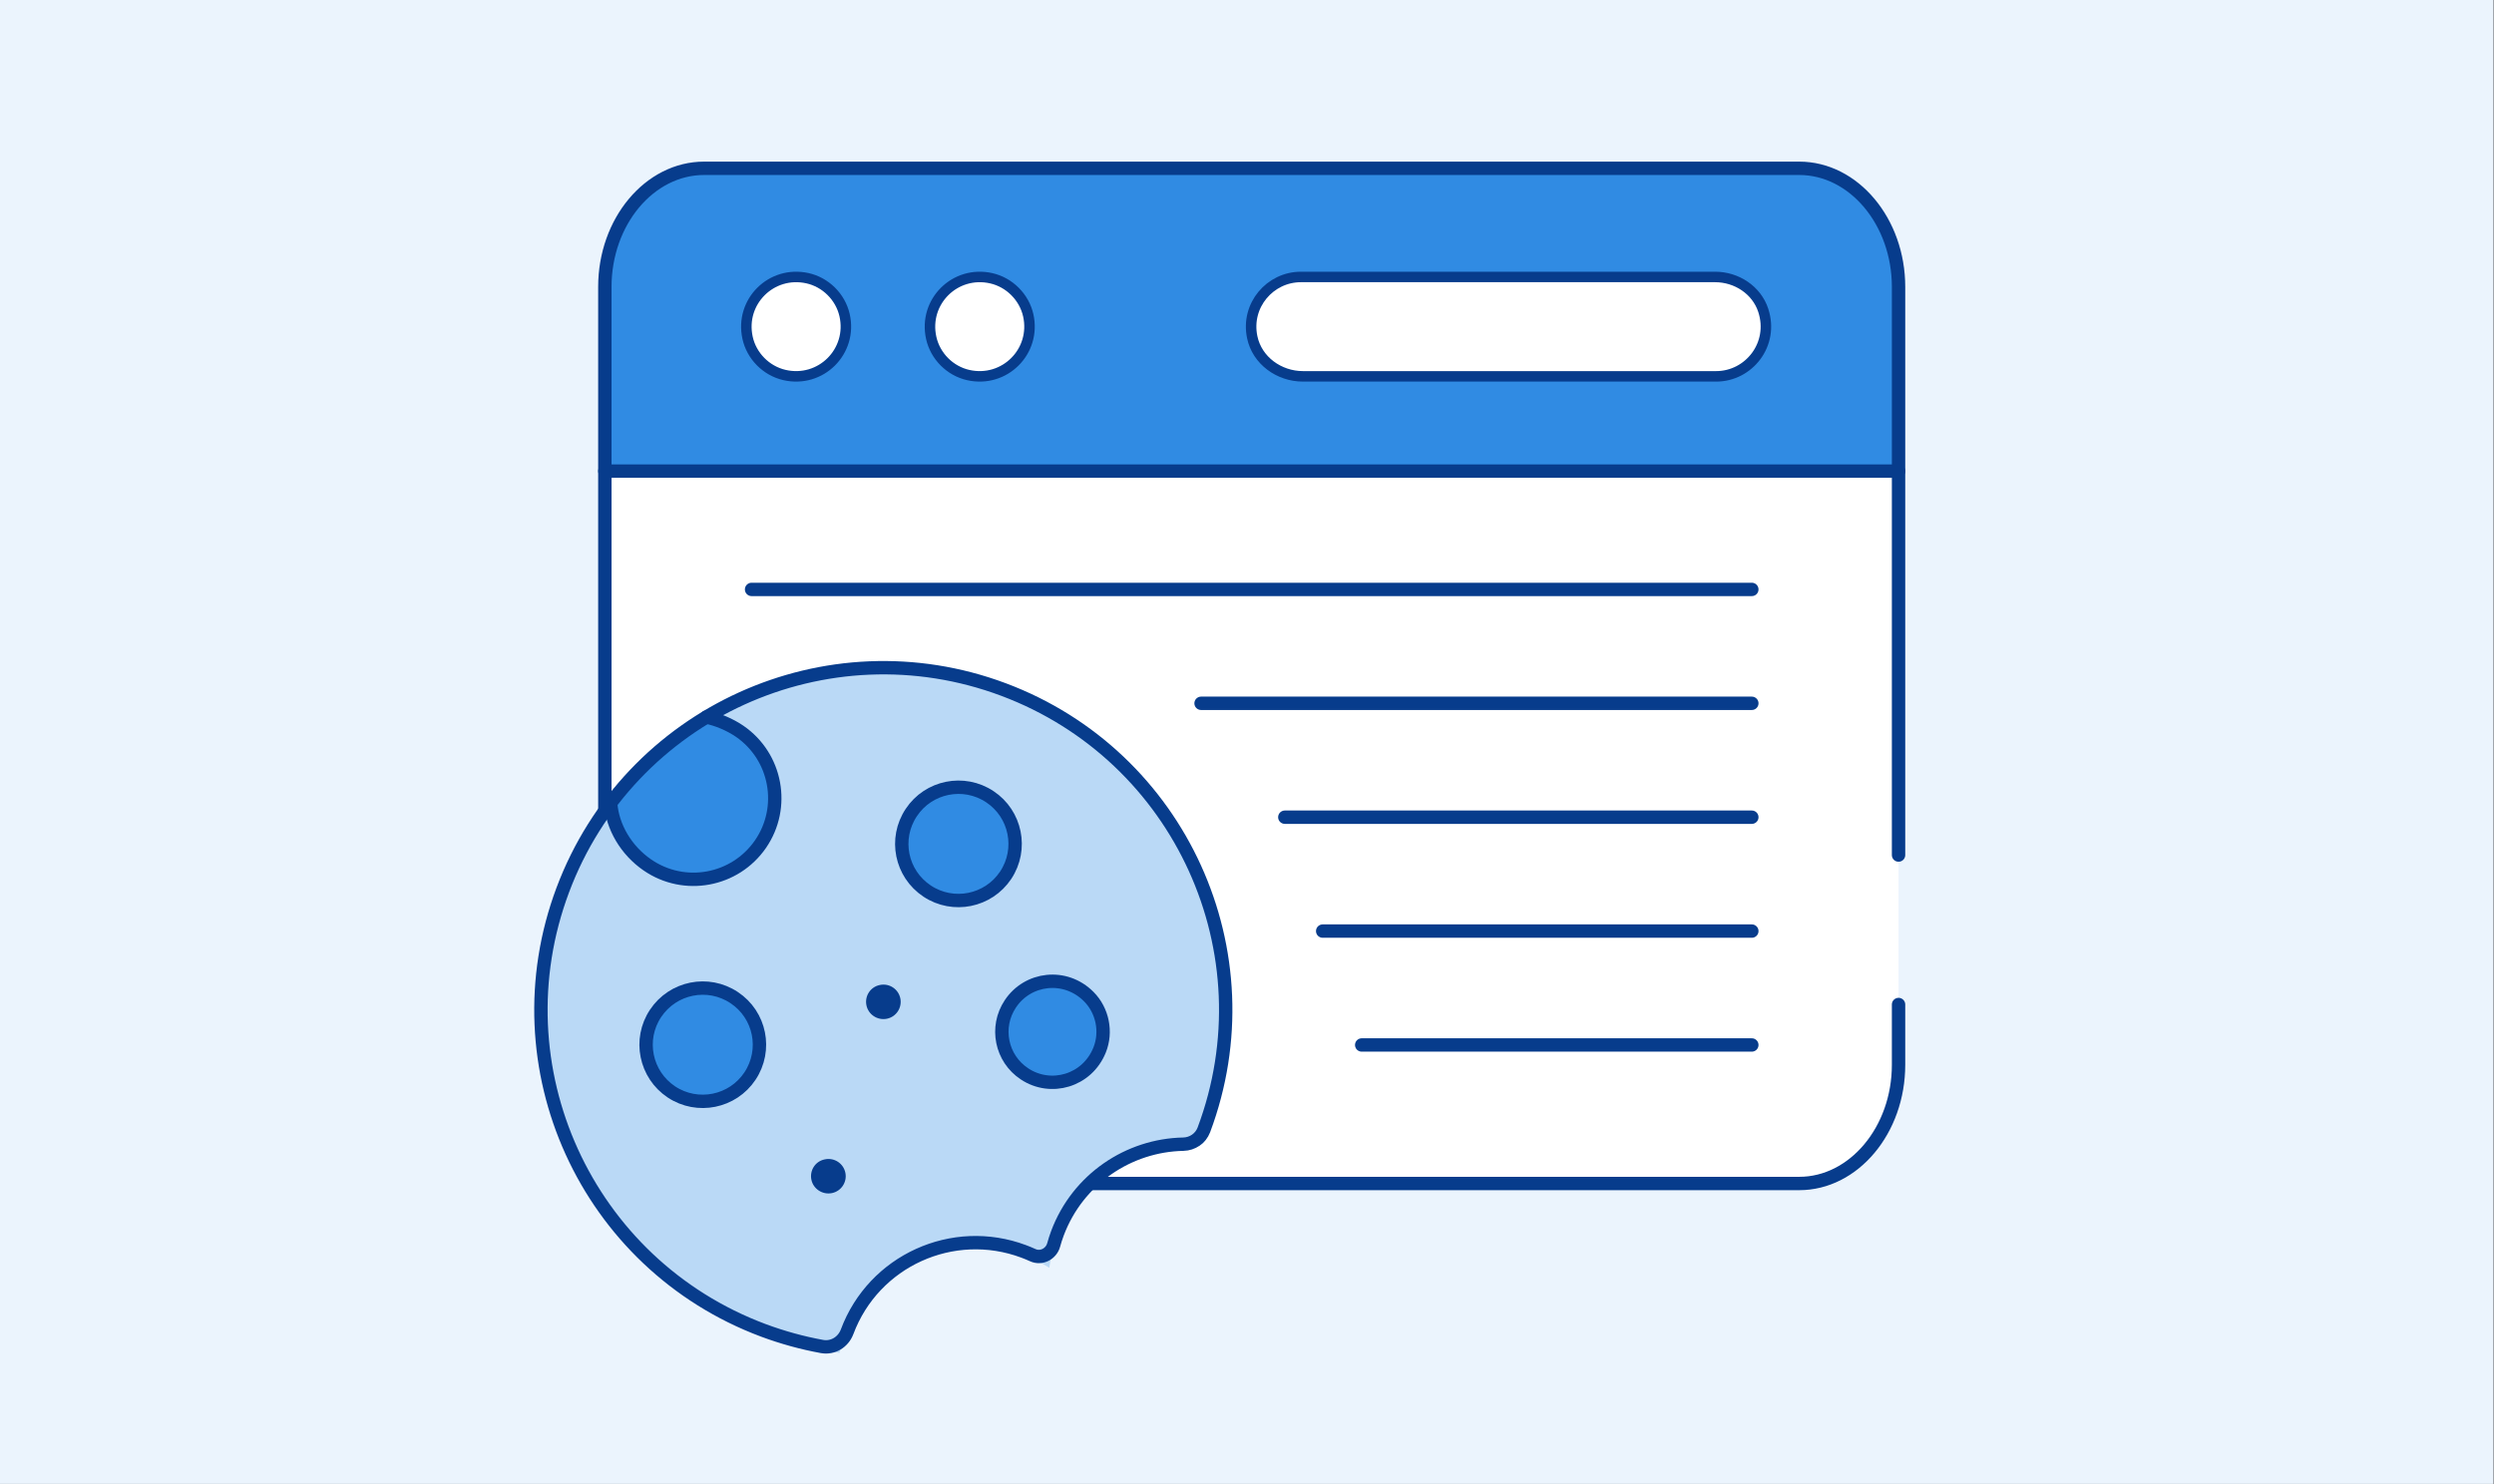 <?xml version="1.0" encoding="UTF-8"?> <svg xmlns="http://www.w3.org/2000/svg" width="373" height="222" viewBox="0 0 373 222" fill="none"><rect x="0" y="0" width="373" height="222" fill="#333333" stroke="none"/><g clip-path="url(#clip0_23_762)"><path d="M372.94 0H-0.06V222H372.94V0Z" fill="#EBF4FD"></path><path d="M105.863 25.18H268.544C277.044 25.18 283.945 32.081 283.945 40.581V70.473H90.461V40.581C90.461 32.081 97.362 25.18 105.863 25.18Z" fill="#308BE3"></path><path d="M90.461 70.473H283.945V159.211C283.945 169.058 275.95 177.054 266.102 177.054H107.445C98.072 177.054 90.461 169.443 90.461 160.07V70.473Z" fill="white"></path><path d="M262.001 88.178H112.405" stroke="#073C8C" stroke-width="2" stroke-miterlimit="22.926" stroke-linecap="round"></path><path d="M262.001 105.216H179.63" stroke="#073C8C" stroke-width="2" stroke-miterlimit="22.926" stroke-linecap="round"></path><path d="M262.001 122.254H192.156" stroke="#073C8C" stroke-width="2" stroke-miterlimit="22.926" stroke-linecap="round"></path><path d="M262.001 139.292H197.819" stroke="#073C8C" stroke-width="2" stroke-miterlimit="22.926" stroke-linecap="round"></path><path d="M262.001 156.33H203.654" stroke="#073C8C" stroke-width="2" stroke-miterlimit="22.926" stroke-linecap="round"></path><path d="M90.461 70.473H283.945" stroke="#073C8C" stroke-width="2" stroke-miterlimit="22.926" stroke-linecap="round"></path><path d="M117.297 56.096C122.749 57.371 127.566 52.567 126.308 47.12C125.68 44.4 123.472 42.213 120.745 41.616C115.355 40.436 110.633 45.133 111.803 50.522C112.395 53.251 114.578 55.46 117.297 56.096Z" fill="white" stroke="#073C8C" stroke-width="1.57" stroke-miterlimit="22.926" stroke-linecap="round"></path><path d="M194.556 41.433L256.508 41.433C259.717 41.433 262.716 43.383 263.712 46.434C265.377 51.531 261.546 56.303 256.668 56.303L194.861 56.303C191.295 56.303 188.008 53.933 187.281 50.442C186.286 45.667 189.956 41.433 194.556 41.433Z" fill="white" stroke="#073C8C" stroke-width="1.57" stroke-miterlimit="22.926" stroke-linecap="round"></path><path d="M144.812 56.111C150.237 57.33 154.998 52.571 153.782 47.164C153.169 44.44 150.97 42.243 148.247 41.627C142.839 40.404 138.074 45.134 139.273 50.554C139.878 53.288 142.08 55.497 144.812 56.111Z" fill="white" stroke="#073C8C" stroke-width="1.57" stroke-miterlimit="22.926" stroke-linecap="round"></path><path d="M283.945 150.277V159.305C283.945 169.065 277.246 177.054 269.086 177.054H158.946" stroke="#073C8C" stroke-width="2" stroke-miterlimit="22.926" stroke-linecap="round"></path><path d="M131.952 177.054H105.31C97.15 177.054 90.461 169.065 90.461 159.305V42.918C90.461 33.157 97.139 25.18 105.31 25.18H269.086C277.257 25.18 283.945 33.169 283.945 42.918V127.917" stroke="#073C8C" stroke-width="2" stroke-miterlimit="22.926" stroke-linecap="round"></path><path d="M178.565 128.021C185.487 141.79 185.678 157.032 180.511 170.173C180.158 171.07 179.266 171.657 178.302 171.622C175.238 171.512 172.09 172.075 169.099 173.404C162.259 176.444 157.866 182.734 156.928 189.658C151.255 186.049 143.929 185.254 137.313 188.194C131.146 190.935 126.971 196.303 125.558 202.399C108.439 200.058 92.882 189.173 85.345 172.214C73.284 145.076 86.52 113.119 114.892 102.754C139.264 93.85 166.91 104.839 178.565 128.021Z" fill="#BAD9F6"></path><path d="M148.04 119.19C151.934 121.775 152.995 127.031 150.41 130.935C147.814 134.83 142.555 135.891 138.66 133.307C134.754 130.714 133.693 125.458 136.289 121.562C138.874 117.659 144.133 116.597 148.04 119.19Z" fill="#308BE3" stroke="#073C8C" stroke-width="2" stroke-miterlimit="22.926" stroke-linecap="round"></path><path d="M109.794 149.238C113.698 151.821 114.759 157.077 112.165 160.982C109.577 164.875 104.319 165.937 100.414 163.354C96.517 160.76 95.456 155.503 98.043 151.61C100.638 147.705 105.897 146.643 109.794 149.238Z" fill="#308BE3" stroke="#073C8C" stroke-width="2" stroke-miterlimit="22.926" stroke-linecap="round"></path><path d="M162.852 149.114C164.9 151.183 165.544 154.375 164.46 157.077C162.596 161.724 157.138 163.259 153.218 160.648C149.733 158.344 148.788 153.659 151.105 150.184C153.705 146.256 159.331 145.554 162.852 149.114Z" fill="#308BE3" stroke="#073C8C" stroke-width="2" stroke-miterlimit="22.926" stroke-linecap="round"></path><path d="M132.638 152.405C131.242 152.687 129.864 151.788 129.582 150.392C129.3 148.997 130.184 147.641 131.579 147.359L131.618 147.351C133.013 147.069 134.373 147.972 134.655 149.368C134.937 150.764 134.034 152.124 132.638 152.405Z" fill="#073C8C"></path><path d="M124.417 178.491C123.022 178.773 121.631 177.876 121.349 176.48C121.067 175.085 121.939 173.731 123.335 173.449L123.397 173.437C124.792 173.155 126.152 174.058 126.434 175.454C126.716 176.849 125.813 178.209 124.417 178.491Z" fill="#073C8C"></path><path d="M106.018 107.476C106.329 107.534 106.793 107.634 107.342 107.804C107.342 107.804 109.084 108.34 110.616 109.394C116.14 113.195 117.537 120.765 113.734 126.287C109.921 131.811 102.356 133.207 96.832 129.406C95.798 128.698 94.909 127.858 94.171 126.924C93.177 125.666 90.985 122.989 91.601 120.248C91.847 119.155 92.773 118.187 94.616 116.296C96.373 114.493 97.897 113.273 98.697 112.646C100.476 111.249 102.923 109.442 106.018 107.476Z" fill="#308BE3"></path><path d="M105.639 107.283C107.245 107.585 109.185 108.411 110.616 109.394C116.14 113.195 117.537 120.765 113.734 126.287C109.921 131.811 102.356 133.207 96.832 129.406C93.657 127.232 91.573 123.699 91.329 120.135" stroke="#073C8C" stroke-width="2" stroke-miterlimit="22.926" stroke-linecap="round"></path><path d="M150.075 103.151C176.543 113.063 189.965 142.555 180.052 169.024C180.049 169.032 180.046 169.039 180.043 169.047C179.555 170.314 178.34 171.145 176.981 171.172C168.816 171.333 161.196 176.384 158.151 184.491C157.935 185.073 157.746 185.66 157.584 186.248C157.213 187.594 155.735 188.356 154.465 187.776C154.02 187.573 153.566 187.385 153.103 187.212C142.486 183.239 130.665 188.618 126.696 199.229C126.692 199.238 126.689 199.247 126.686 199.255C126.099 200.794 124.561 201.734 122.941 201.439C119.992 200.902 117.053 200.098 114.146 199.016C87.669 189.107 74.248 159.615 84.169 133.142C94.091 106.67 123.597 93.242 150.075 103.151Z" stroke="#073C8C" stroke-width="2" stroke-miterlimit="22.926" stroke-linecap="round"></path></g><defs><clipPath id="clip0_23_762"><rect width="373" height="222" fill="white"></rect></clipPath></defs></svg> 